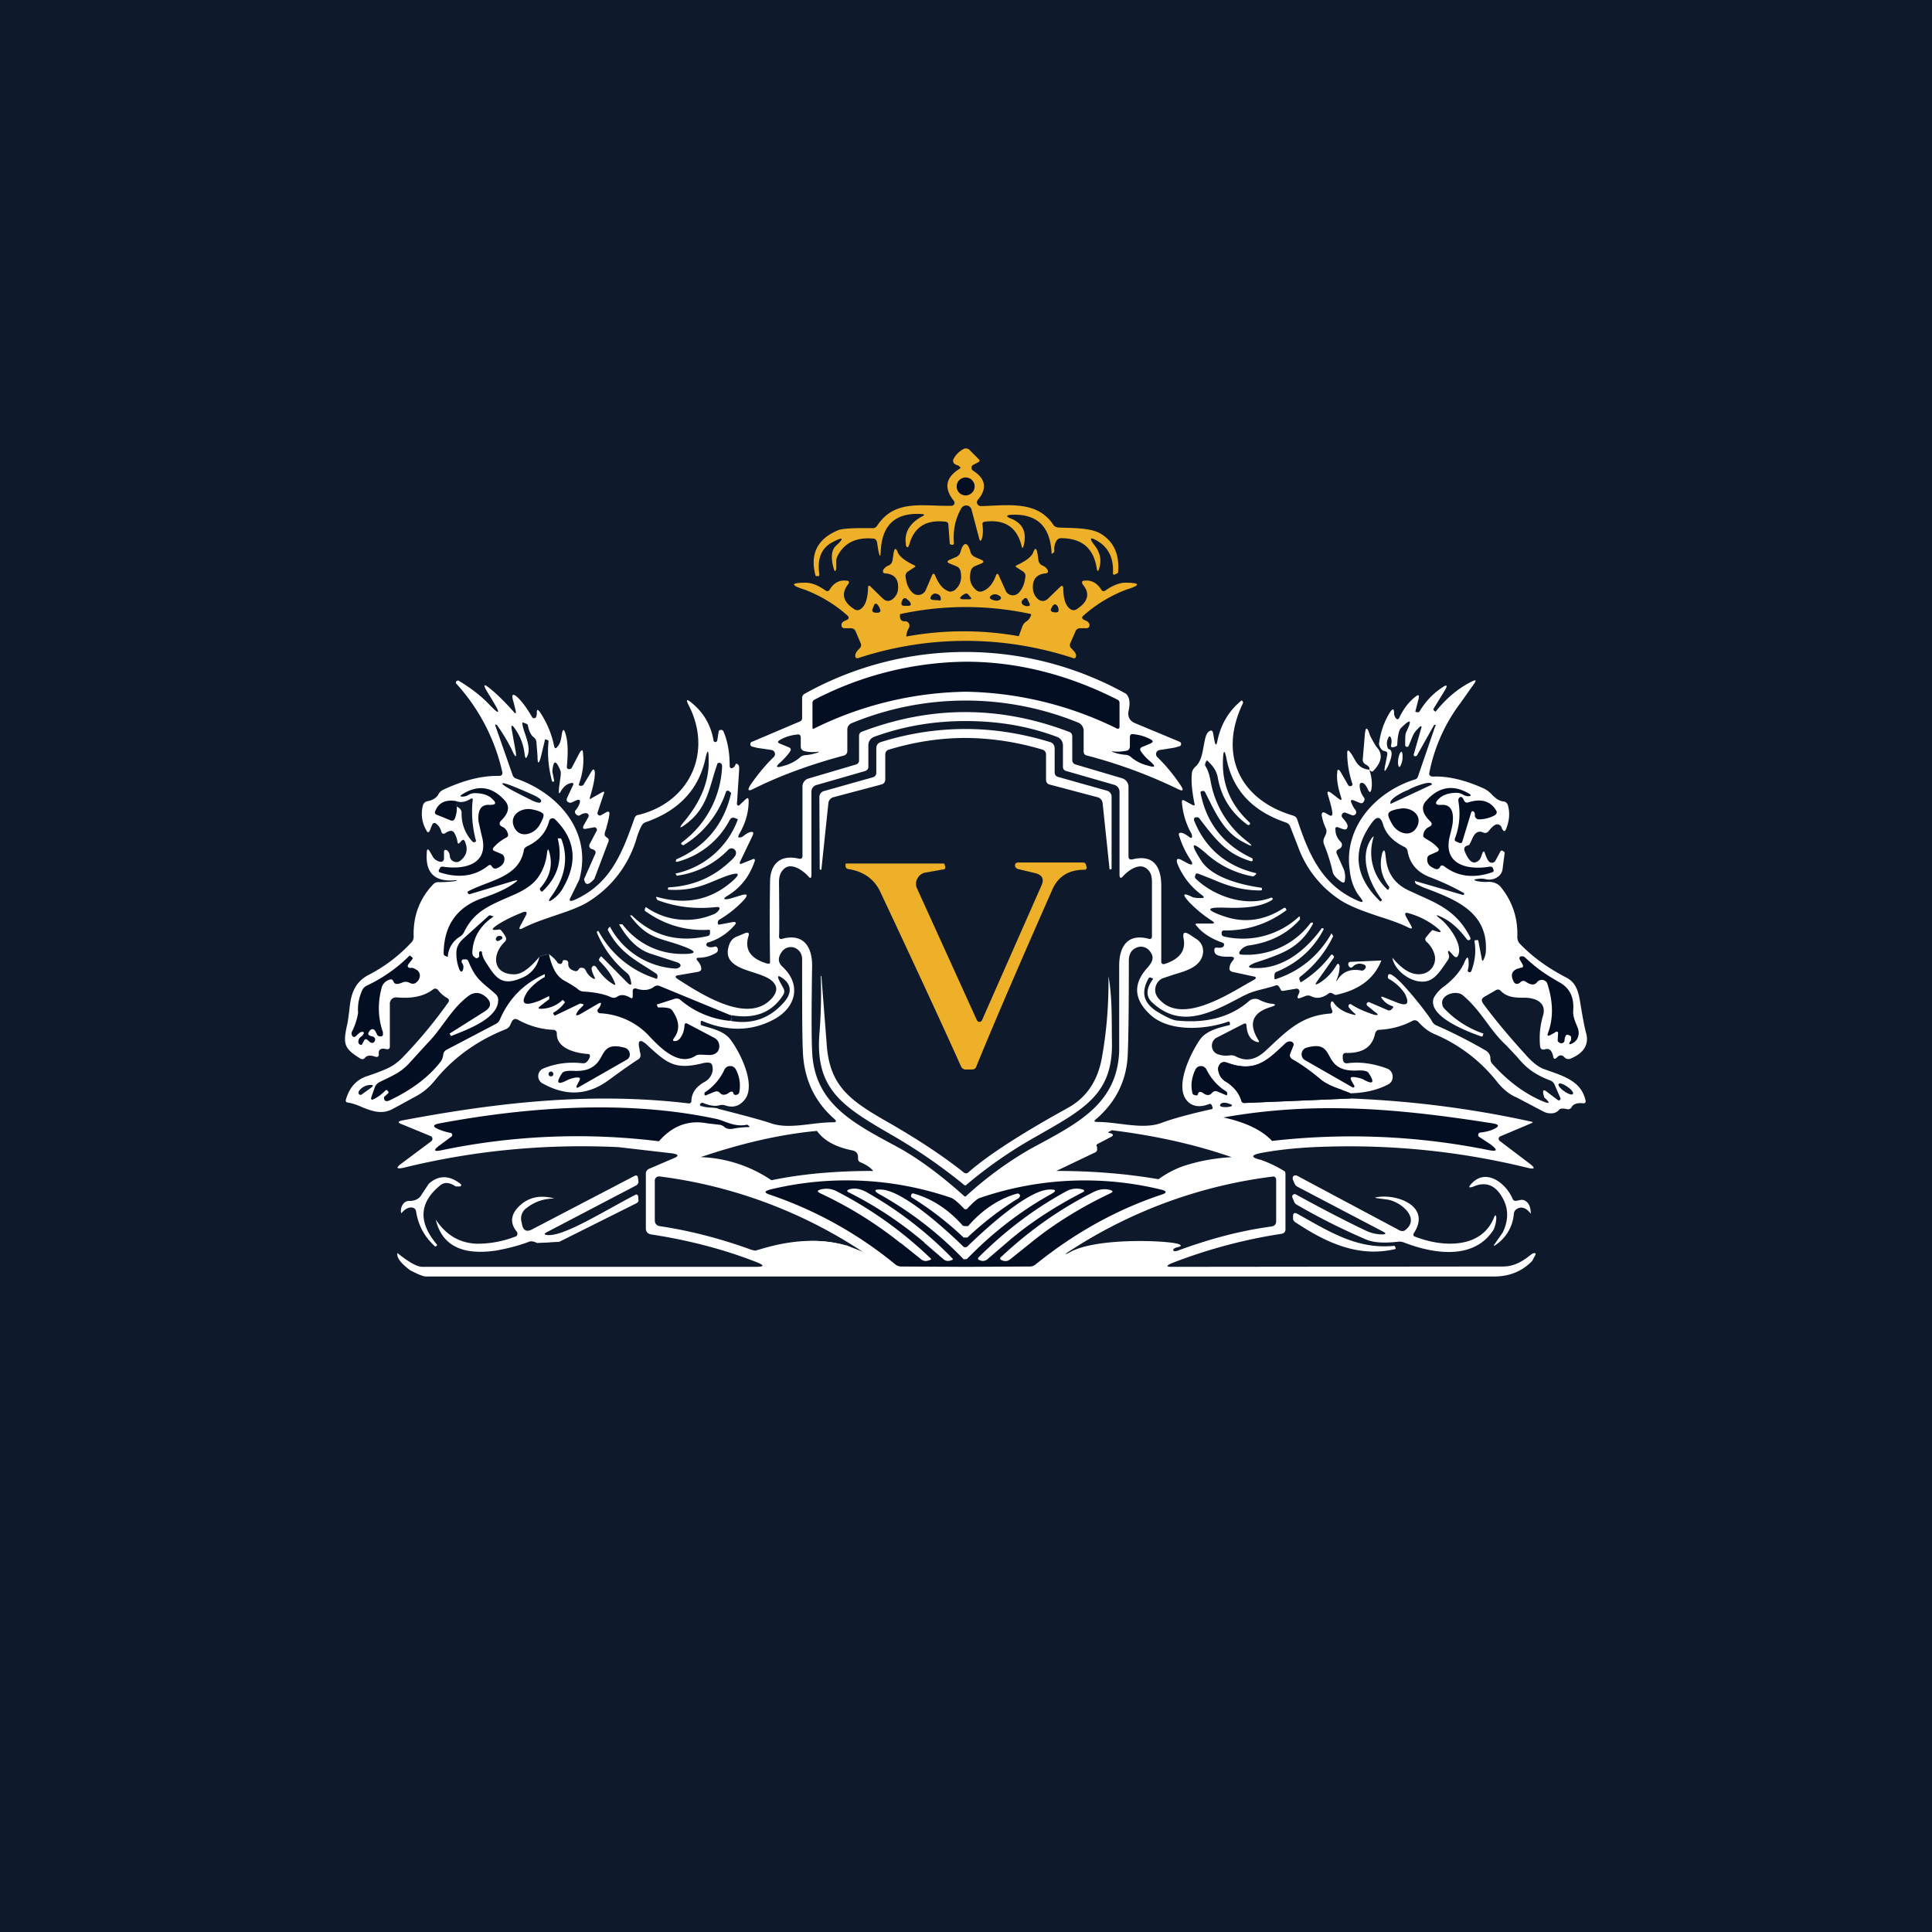 <!-- by Wealthyhood --><svg width="56" height="56" viewBox="0 0 56 56" xmlns="http://www.w3.org/2000/svg"><path fill="#0E192C" d="M0 0h56v56H0z"/><path d="M38.88 31.58a2 2 0 0 1-.56-.26c-.3-.25-.58-.46-.87-.62-.06-.04-.08-.1-.05-.17l.08-.2c.03-.07.01-.1-.05-.13a.13.13 0 0 0-.06-.01c-.03 0-.07.02-.12.06l-.06.06c-.48.45-.83.77-1.6.5-.15-.06-.24 0-.28.14 0 .03 0 .08.02.15.03.1.1.2.2.25.24.16.39.34.45.55.01.05.05.08.1.07l3.07-.13c1.76.07 3.5.29 5.23.67.06.01.06.03 0 .05l-.9.38a.08.08 0 0 0-.04.06.08.08 0 0 0 .03.07l.87.66c.17.13.15.17-.06.12-1.92-.47-3.9-.68-5.93-.61-.66.02-1.26.08-1.8.18-.3.06-.3.13 0 .2a3.51 3.51 0 0 1 .7.34l.01.07v1.6c0 .07-.03.11-.1.13a15 15 0 0 0-3.21.86c-.15.07-.15.1.02.1l9.6-.01c.28 0 .51-.12.71-.27l.13-.1c.1-.04.13-.01.07.08l-.07.13c-.29.3-.66.45-1.1.45H12.35c-.08 0-.23-.06-.46-.18-.27-.2-.4-.37-.37-.5.32.26.57.4.72.4h9.65c.27 0 .28-.04.03-.14-.92-.36-1.94-.63-3.05-.8-.1-.02-.15-.08-.15-.18v-1.58a.15.15 0 0 1 .09-.14l.7-.3c.18-.07.17-.12-.03-.15l-1.56-.18c-2.12-.1-4.2.1-6.23.6-.2.04-.22 0-.06-.12l.87-.65a.09.09 0 0 0 .02-.12.08.08 0 0 0-.04-.03l-.85-.35c-.1-.04-.1-.07.01-.1 2.8-.53 5.5-.83 8.3-.5.06.01.1-.01.1-.07.01-.24.14-.42.4-.56.17-.1.26-.3.2-.48-.02-.07-.11-.09-.28-.05-.8.2-1.03-.01-1.57-.5l-.03-.03c-.21-.19-.29-.14-.22.13v.04c.03.09.05.18-.03.24-.16.1-.45.3-.87.61-.6.44-1.23.47-1.9.1a.24.24 0 0 1 .01-.44c.34-.14.72-.2 1.14-.15.03 0 .06 0 .09-.02.06-.03.2-.24.06-.25-.33-.02-.91-.15-.9-.59 0-.07-.04-.11-.11-.11a2.3 2.3 0 0 1-1.03-.3c-.07-.03-.12-.01-.16.05l-.06.13a.25.25 0 0 1-.14.11c-.82.33-1.5.82-2.03 1.47-.16.2-.35.36-.56.47l-.66.36c-.33.18-.62.06-.9-.05a1.65 1.65 0 0 0-.39-.13c-.07 0-.09-.04-.07-.1.1-.33.28-.54.56-.65l.29-.1c.34-.13.54-.2.81-.48.5-.52.93-1.05 1.3-1.57.04-.06.03-.1-.04-.14a.83.83 0 0 1-.25-.22c-.04-.05-.1-.06-.15-.02-.26.2-.61.27-1.05.23a.18.18 0 0 0-.2.18v1.23c0 .08-.03.1-.1.09-.16-.04-.24.01-.22.15 0 .06-.03.09-.1.07-.14-.05-.25-.04-.3.03-.04.05-.09.05-.14.02-.47-.29-.5-.42-.38-.97.03-.12.04-.25.06-.38.04-.4.09-.82.56-1.07.47-.24.89-.56 1.25-.95.04-.04.06-.1.06-.16-.02-.59.17-1.1.56-1.51a.2.2 0 0 1 .17-.07c.18 0 .36-.01.53-.04-.03-.01-.04-.02-.02-.02-.61.07-.9-.19-.86-.78 0-.14.04-.14.1-.03l.08.14c.05.1.32.24.32.03v-.17c0-.07.03-.08.09-.05.04.03.07.08.08.16 0 .15.19.23.3.14.19-.15.23-.33.14-.55-.03-.07-.07-.07-.11-.02a.33.33 0 0 1-.04.04c-.04.05-.06.04-.07-.02a.7.7 0 0 0-.1-.27c-.07-.09-.16-.03-.23 0l-.02.02c-.06.03-.1.02-.12-.05a.4.4 0 0 0-.13-.21c-.06-.06-.11-.04-.14.03l-.06.15c-.03.07-.07.07-.1 0a.94.94 0 0 1-.1-.73.17.17 0 0 1 .15-.12c.14-.03.25-.1.3-.2a.3.3 0 0 1 .14-.13c.6-.28 1.13-.41 1.61-.4.08 0 .11-.04.1-.11a5.64 5.64 0 0 0-1.33-2.56c-.03-.03-.02-.06.01-.08.03-.02.05-.02.07 0 .33.2.64.43.9.71.26.27.3.24.11-.07a5.1 5.1 0 0 0-.15-.25c-.2-.32-.17-.35.12-.1.14.12.34.31.58.58.08.1.1.08.07-.04l-.06-.24c-.07-.22-.01-.25.15-.09.12.12.25.3.39.54.02.05.1.05.12 0a.27.27 0 0 0 .02-.12c0-.1.02-.11.09-.02.2.3.34.63.41.98.02.08.05.09.1.02.06-.06.1-.17.12-.33.03-.2.07-.2.12-.01.06.2.07.51.03.93 0 .08.1.08.14.03l.23-.44c.06-.1.1-.1.1.03.03.28-.01.57-.12.88-.02.06.1.06.13.02l.24-.4c.05-.07.08-.06.09.03.01.13-.03.37-.14.73-.02.05 0 .06.04.03l.3-.17c.07-.04.09-.02.06.04l-.18.54c-.02.06.05.11.1.08l.14-.08c.08-.05.12-.02.1.07-.01.1-.05.25-.1.43-.03.07-.04.13-.03.16 0 .02.03.04.05.06.06.03.08.08.05.14l-.39 1.03a.1.1 0 0 1-.01.03c-.17.2-.27.2-.3.01l.32-.72c.03-.06.01-.1-.04-.13a.18.18 0 0 0-.06-.02.1.1 0 0 1-.06-.14l.2-.38a.07.07 0 0 0 0-.08.08.08 0 0 0-.07-.03l-.22.04c-.1.02-.12-.01-.08-.1l.13-.23c.03-.06.01-.1-.05-.12-.05 0-.1 0-.19.06a.08.08 0 0 1-.08 0 .15.15 0 0 1-.05-.05c-.02-.03-.02-.06 0-.09.07-.08.1-.15.12-.2.03-.1 0-.13-.1-.09l-.13.06a.11.11 0 0 1-.1-.01.08.08 0 0 1-.04-.04c-.01-.03 0-.07.02-.11l.15-.32c.04-.07.02-.1-.06-.08-.12.03-.2.1-.28.23-.05.09-.07.08-.06-.02 0-.1.02-.18.03-.27.02-.14.04-.26.01-.31-.13-.32-.2-.3-.23.03l.05.26c0 .02 0 .03-.02.04-.02 0-.03 0-.04-.02-.1-.38-.14-.76-.1-1.15 0-.02-.01-.03-.03-.04l-.06-.02h-.01l-.12.5c-.06.23-.1.23-.1-.02l-.03-.38a.2.2 0 0 0-.08-.16c-.08-.06-.14-.18-.17-.35a.06.06 0 0 0-.04-.04l-.08-.03c-.03-.02-.04 0-.04.02.01.09.04.19.08.3.07.21.15.46.07.63-.04.1-.06.09-.08-.01-.03-.3-.13-.56-.3-.79-.07-.1-.1-.08-.08.03l.1.56c.06.3.02.3-.1.03-.11-.22-.25-.46-.43-.71l-.05-.01.01.04.5 1.43c.02.05.06.09.11.1 1.27.45 2.2 1.58 1.82 2.93l-.24.49c-.07.12-.04.15.09.1 1.04-.46 1.38-1.32 1.75-2.37.02-.06.06-.1.12-.1 1.52-.38 2.15-1.86 1.44-3.2-.07-.14-.04-.16.07-.07.36.28.58.65.66 1.1a.06.06 0 0 0 .05.06.06.06 0 0 0 .06-.05l.04-.25a.06.06 0 0 1 .04-.05c.05-.01.08 0 .1.04.12.28.18.61.18.99 0 .07.04.1.1.06a.13.13 0 0 0 .06-.07c.02-.05.04-.06.08-.02.04.03.04.1.03.22l-.06.93.01.02a.04.04 0 0 0 .07 0l.16-.15c.07-.07.1-.06.1.04 0 .32-.09.64-.27.95-.05.09-.04.12.04.1.03 0 .07-.03.12-.07a.64.64 0 0 1 .12-.07c.12-.04.15-.01.1.1l-.35.73c-.04.08-.01.1.07.06l.3-.12c.03-.02.06.02.05.05-.15.44-.4.77-.77 1-.17.1-.15.14.04.1l.3-.09c.22-.07.25-.03.1.14-.2.21-.43.4-.72.57 0 .01-.02.02-.02.05a.1.1 0 0 0 0 .06l.01.02h.03l.37-.07c.12-.02.14.02.06.1-.2.23-.46.4-.76.49-.01 0-.02 0-.03.02a.06.06 0 0 0 0 .08c.05.04.12.05.22.02.1-.03.13.12.06.17a.96.96 0 0 1-.5.15c-.09 0-.1.03-.05.09s.09.12.1.18c.02.08 0 .12-.09.14l-.58.1c-.08.01-.09.05-.02.1.79.51 2.07 1.31 2.74.57.15-.17.17-.32.06-.45-.1-.14-.34-.22-.58-.3-.45-.14-.92-.3-.7-.84a.36.36 0 0 1 .2-.2l.24-.1c.1-.04.14-.01.1.1-.11.38.07.64.55.78.06.01.09 0 .08-.07a76.9 76.9 0 0 1 0-2.29c0-.53.3-.81.84-.68.06.01.1-.01.1-.08V22.8a.24.24 0 0 1 .16-.23l1.39-.41c.06-.02.09-.06.09-.12v-.71c0-.06.03-.1.08-.12 2-.76 4-.76 6 0 .07.02.1.07.1.14v.68a.13.13 0 0 0 .1.13l1.35.4a.26.26 0 0 1 .18.25v2.01c0 .08.04.1.11.09.63-.16.85.23.84.81v2.15c0 .06.04.09.1.07.43-.14.61-.38.55-.72-.04-.2.02-.23.19-.12l.18.12a.41.41 0 0 1 .19.4c-.05.4-.48.52-.85.63l-.33.11c-.2.1-.27.36-.14.54.58.79 1.81.07 2.55-.36l.23-.13c.1-.05.09-.1-.01-.11l-.6-.13c-.06-.02-.1-.06-.08-.13a.33.33 0 0 1 .08-.18c.08-.09.06-.13-.07-.13-.29.01-.44-.04-.45-.16-.01-.08.02-.12.1-.1.12.01.18-.02.18-.09a.05.05 0 0 0-.03-.05c-.34-.12-.6-.28-.77-.5-.05-.04-.03-.06.03-.06h.4c.1 0 .1-.03.02-.08a3.68 3.68 0 0 1-.65-.53c-.23-.25-.2-.3.1-.15a1 1 0 0 0 .25.02c.07 0 .08-.02.03-.07a2.1 2.1 0 0 1-.73-.92c-.05-.14 0-.18.12-.11l.15.08c.17.09.2.05.1-.1a2.64 2.64 0 0 1-.32-.68c-.03-.07 0-.1.07-.09.05.01.13.05.22.12.06.05.09.03.08-.04a.22.22 0 0 0-.04-.1 2.2 2.2 0 0 1-.25-.85c-.01-.07.01-.1.08-.06l.22.12c.06.03.08.01.06-.05-.07-.35-.1-.65-.07-.89.01-.06.04-.1.08-.15.18-.14.22-.4.26-.62.04-.2.06-.37.17-.43.05-.03.09-.01.1.05l.04.22c.03.16.06.16.09 0 .1-.47.33-.86.7-1.16.04.03.05.06.03.1-.7 1.46-.1 2.78 1.46 3.24.06.02.1.05.12.11.34 1.03.72 1.9 1.74 2.35.18.08.2.05.08-.1-.17-.21-.27-.48-.3-.8-.17-1.24.77-2.26 1.9-2.61.02 0 .04-.02.05-.03a.13.13 0 0 0 .03-.05l.5-1.46.02-.04h-.05l-.5.89a.08.08 0 0 1-.06.02c-.03-.01-.04-.03-.03-.06l.22-.77a.02.02 0 0 0-.04-.03l-.08.08a.6.6 0 0 0-.13.19l-.12.29c-.02.05-.1.03-.1-.02 0-.2 0-.33.03-.38.18-.37.13-.4-.16-.11-.05.06-.09.22-.1.48 0 .02-.01.03-.03.04-.04.02-.17.07-.15-.03a.37.37 0 0 0 0-.21c-.03-.06-.06-.06-.08 0a.34.34 0 0 0 0 .32c.13.02.13.19-.01.5-.1.19-.12.18-.08-.03l.06-.3c.01-.06-.01-.1-.08-.11-.07-.01-.13-.08-.16-.2.04-.33.14-.63.31-.91.09-.14.13-.13.13.04 0 .06.09.23.15.1.12-.25.27-.45.46-.6.1-.08.12-.06.1.05l-.09.35a.03.03 0 0 0 0 .03c.03.02.1.02.11 0 .18-.3.4-.53.66-.7.14-.1.17-.07.08.08l-.32.52c-.02.03-.01.05.01.07l.04.03c.32-.4.68-.7 1.08-.89.09-.04.1-.02.05.06l-.41.58a4.91 4.91 0 0 0-.9 2.02c-.02.06.03.11.1.11.44-.02.94.1 1.49.35.1.05.18.12.24.19.09.08.17.16.31.18.07 0 .12.05.14.12.06.22.04.45-.06.69-.03.06-.06.07-.1 0a.2.2 0 0 1-.02-.04.14.14 0 0 0-.09-.1c-.07-.03-.17.03-.29.19-.04.05-.1.07-.16.04-.14-.06-.24 0-.32.19-.05.11-.08.17-.1.18-.12.02-.16.09-.1.21.1.23.2.32.31.28a.23.23 0 0 0 .14-.13l.06-.16c.01-.02.05-.02.05 0 .06.18.11.28.17.3.06.02.12 0 .15-.06l.13-.24c.02-.05.06-.06.1-.02.03.01.04.04.03.07l-.06.46c-.04.22-.3.33-.5.27a.6.6 0 0 0-.24 0c-.1.01-.1.03 0 .06.11.02.22.03.34.02.13 0 .27.05.35.15.34.42.5.9.48 1.45 0 .07.02.13.06.18.38.4.83.72 1.35.99.32.16.37.45.43.83.06.36.11.62.15.77.1.34-.06.6-.46.76-.06.02-.12 0-.16-.04-.07-.08-.15-.08-.22 0-.06.06-.1.05-.11-.03-.04-.18-.12-.25-.25-.2-.08.01-.12-.01-.13-.1-.03-.3 0-.6.09-.9.1-.38-.25-.5-.54-.5-.24 0-.5 0-.69-.2-.04-.04-.09-.05-.14-.02l-.33.19c-.09.05-.1.11-.04.2.33.45.74.94 1.23 1.48.2.23.39.37.54.42l.14.05c.48.17.95.33 1.06.87a.06.06 0 0 1-.01.05.07.07 0 0 1-.06.02c-.17-.02-.28.02-.33.1a.12.12 0 0 1-.14.07c-.13-.03-.2-.02-.23.02a.29.29 0 0 1-.2.1.47.47 0 0 1-.27-.06l-.76-.4c-.2-.08-.4-.24-.58-.47a4.56 4.56 0 0 0-1.81-1.37c-.2-.09-.32-.2-.47-.36-.05-.04-.1-.05-.16-.02-.28.15-.6.24-.96.26-.06 0-.1.04-.12.1-.08.4-.36.58-.84.57-.07 0-.1.03-.1.1 0 .09 0 .21.13.2.35-.05.74 0 1.15.15.2.07.23.36.04.46-.3.16-.67.25-1.1.26l-.26-.1Zm1.48-3.82c.3.36.58.52.86.47a.45.45 0 0 0 .37-.52.76.76 0 0 0-.24-.41c-.05-.05-.05-.1 0-.15.1-.13.17-.2.18-.19.28.1.3.07.07-.11a2.3 2.3 0 0 0-.77-.38c-.1-.03-.12 0-.08.09l.15.27c.05.09.02.1-.07.06-.23-.12-.53-.22-.84-.32-.42-.14-.86-.29-1.17-.5a3.1 3.1 0 0 1-1.2-1.54l-.23-.59a.2.2 0 0 0-.12-.1c-.97-.33-1.54-.94-1.72-1.85-.05-.26-.09-.26-.1 0-.04.72.21 1.33.77 1.85.02.02.02.04 0 .06-.02.02-.04.02-.07 0-.46-.34-.75-.79-.85-1.35-.04-.22-.14-.34-.29-.49-.02-.02-.04-.02-.05.01l-.03.07v.05c.07.1.12.24.16.45a2.8 2.8 0 0 0 1 1.7c.26.2.24.23-.05.07-.52-.27-.76-.74-1.06-1.35l-.05-.1c-.02-.03-.04-.04-.08-.03-.04 0-.06.02-.05.06.17.87.67 1.5 1.48 1.88.02 0 .03.03.03.06s-.03.04-.06.03c-.7-.21-1.02-.63-1.48-1.23a.11.11 0 0 0-.05-.04h-.07a.07.07 0 0 0-.04.04v.05c.32.8.92 1.32 1.8 1.53v.03l-.05.04a.06.06 0 0 1-.06.02 2.75 2.75 0 0 1-1.27-.6c-.49-.44-.56-.39-.21.15.3.47 1.1.69 1.73.78.02 0 .03.01.03.04 0 .02 0 .04-.04.04-.63 0-1.06-.18-1.46-.35l-.36-.14h-.05l-.02.04c-.02.05-.02.09.02.12.5.48 1.43.83 2.17.54a.04.04 0 0 1 .05.04l-.01.02c-.38.25-1 .24-1.35.23-.58-.02-.6.06-.05.25.59.2 1.16.13 1.73-.24.03-.01.04-.01.06.01l.02.05c-.54.4-1.14.6-1.82.59-.03 0-.05.02-.06.05v.07c.02.03.05.06.09.06a2.4 2.4 0 0 0 2.14-.57c.02-.02.03-.02.04 0V26.65c-.36.41-.85.66-1.45.75a.39.39 0 0 0-.29.17c-.04.06-.02.1.05.1a2.3 2.3 0 0 0 2-.92l.04-.01c.03 0 .03.02.02.05-.36.66-.85.83-1.38 1.02l-.3.1c-.23.1-.22.15.02.15.8.02 1.46-.52 1.91-1.14.01-.02.03-.02.05-.01.02 0 .02.02.01.04-.3.57-.76.97-1.36 1.22-.04.02-.06.05-.06.1v.08c0 .03.01.04.04.03.7-.23 1.23-.67 1.6-1.3 0-.03.02-.03.03 0l.03.05v.01c-.22.46-.54.85-.95 1.17a.08.08 0 0 0-.03.05l.01.05.03.06h.01c.34-.21.63-.47.86-.78.03-.03.05-.03.07 0l.03.04-.01.03-.48.68c-.07.1-.06.12.05.06.2-.12.37-.29.5-.51.05-.08.08-.07.1.02a1.05 1.05 0 0 1-.1.42h.02c.15-.26.39-.36.7-.3a.1.1 0 0 0 .1-.03l.03-.04c.02-.05 0-.08-.04-.1-.13-.05-.24-.03-.33.06a.06.06 0 0 1-.1 0 .1.1 0 0 1-.03-.06c0-.05.01-.07.06-.08l.9-.04c-.21.53-.65.86-1.33 1l-.03-.01a.32.32 0 0 0-.1-.05.07.07 0 0 0-.06.01c-.18.14-.36.17-.53.08a.2.2 0 0 0-.15 0l-.13.05c-.1.04-.12.01-.08-.08l.03-.07c.02-.06-.03-.13-.1-.11l-.36.06c-.04 0-.07 0-.08-.04l-.01-.02c-.03-.05-.06-.12-.13-.1-.09.04-.2.06-.3.09-.2.05-.42.1-.6.2l-.03.01c-.94.5-1.82.98-2.66.19-.18-.17-.17-.4.03-.67v-.02l-.06-.02c-.03-.02-.05 0-.07.02-.22.4-.15.7.23.95.26.16.45.25.58.27.87.09 1.57-.1 2.1-.56a.27.27 0 0 1 .32-.03c.1.05.2.08.3.1.18.01.18.05.01.1-.53.16-.65.48-.36.95.04.06.03.08-.04.06-.18-.05-.28-.2-.3-.47 0-.06-.03-.08-.09-.05l-.78.4c-.18.1-.18.38.02.47a.7.7 0 0 0 .37.04.3.3 0 0 1 .17.03c.3.16.58.1.86-.16l.13-.12c.53-.5.95-.9 1.73-.96.07 0 .1-.04.07-.1-.04-.1-.05-.16-.04-.18.01-.09.05-.1.1-.02.11.15.3.27.56.33.07.02.08 0 .03-.04a1.2 1.2 0 0 1-.17-.18c-.01-.03 0-.05.01-.07l.03-.02.03.01c.2.13.42.22.66.3.14.03.15 0 .03-.08l-.22-.18a.06.06 0 0 1 .06-.1l.56.24.06-.01.06-.06c.02-.03.02-.05-.02-.06a.55.55 0 0 1-.28-.2c-.06-.07-.04-.09.05-.05l.35.14c.32.13.4.05.25-.25a1.34 1.34 0 0 0-.47-.43.06.06 0 0 1-.02-.06c0-.43 1.22 1.16 1.27 1.28.03.06.07.1.13.13.48.21.95.45 1.4.71.12.06.17.15.17.25 0 .06.02.12.06.16.43.48.9.84 1.43 1.07.24.1.26.07.07-.1l-.03-.12c-.01-.1.02-.11.1-.05l.33.25a.05.05 0 0 0 .07-.06l-.17-.39a.21.21 0 0 0-.12-.12c-.55-.21-.75-.43-.98-.7l-.3-.32c-.23-.21-.4-.44-.57-.67-.2-.27-.41-.55-.7-.79-.2-.15-.66 0-.58.29 0 .04.03.07.05.1a2.82 2.82 0 0 0 1.14.73l-.02.05c0 .03-.02.04-.05.03-.46-.16-1.57-.6-1.37-1.12a.99.99 0 0 1 .3-.33c.29-.22.47-.45.57-.66.1-.24.14-.23.14.03 0 .01 0 .07-.03.18l.01.02c.02.02.04.02.05.02.03 0 .04-.02.05-.04.1-.27.14-.55.09-.85 0-.02 0-.04.04-.04h.05c.01 0 .02 0 .02.02l.1.52c.01.07.03.08.06.01a.64.64 0 0 0 .06-.27c.04-1.13-.94-1.48-1.82-1.81a32.3 32.3 0 0 1-.21-.1l-.03-.06c0-.02 0-.03.02-.02l1.37.4h.03l.01-.05a7.25 7.25 0 0 0-.98-.46c-.38-.14-.6-.4-.66-.76a.16.16 0 0 0-.09-.12c-.33-.16-.54-.38-.62-.65-.07-.24-.18-.25-.32-.06-.59.8-.51 1.57.23 2.28.01.01.03 0 .04-.01.02-.02.02-.03 0-.05-.36-.48-.67-1.26-.26-1.79.03-.03.04-.03.03.01a1.46 1.46 0 0 0 .4 1.5.03.03 0 0 0 .04 0l.02-.06v-.01c-.24-.31-.3-.64-.2-1 .04-.08.06-.08.08.01l.02.15c.04.43.25.74.64.93l.37.17c.56.25 1.08.49 1.44 1.21v.05c-.04.03-.07.03-.1 0-.23-.31-.47-.52-.72-.64-.2-.1-.2-.07-.03.06.2.16.63.7.5 1.03-.03.08-.07.08-.13.03l-.1-.11c-.06-.06-.08-.05-.06.03l.02.06c.01.04 0 .08-.02.12l-.11.16c-.14.2-.26.37-.45.45-.4.15-.98-.23-1.06-.65Z" fill="#FEFEFE"/><path d="M26.72 14.9c-.75-.05-1.15.3-1.19 1.06-.01.2-.03.2-.07 0l-.04-.25c-.02-.06-.05-.1-.12-.1-.49-.04-.83.13-1.02.5a.35.35 0 0 0-.04.19v.18c-.02.1-.05.1-.08-.02-.08-.3-.06-.51.06-.63.26-.24.23-.28-.08-.12-.33.17-.46.48-.39.94 0 .03 0 .05-.04.05h-.05l-.02-.01c-.17-.63.05-1.07.65-1.32.12-.05.45-.07 1-.06.06 0 .1-.02.14-.08.51-.77 1.32-.55 2.15-.57a.09.09 0 0 0 .08-.05.09.09 0 0 0-.01-.09c-.3-.37-.24-.68.16-.93.03-.01.04-.04.01-.06l-.05-.04a.2.2 0 0 1-.06-.02.17.17 0 0 1-.06-.04.12.12 0 0 1-.02-.05.1.1 0 0 1 0-.06.7.7 0 0 1 .27-.29c.08-.05.16-.04.22.03l.24.24c.05.04.04.08-.01.1l-.15.08a.09.09 0 0 0-.04.08.1.1 0 0 0 .04.08c.37.23.42.52.15.84a.11.11 0 0 0-.02.13.12.12 0 0 0 .1.06c.78-.02 1.63-.17 2.1.54.03.05.08.07.14.08.29.02.9-.01 1.22.17.39.23.56.6.52 1.12 0 .02-.01.04-.03.04l-.06.03c-.04.02-.07 0-.06-.05.02-.42-.13-.73-.45-.92-.22-.13-.25-.08-.08.13.17.22.2.44.13.67-.03.1-.05.09-.07 0-.09-.59-.43-.88-1.04-.88a.15.15 0 0 0-.14.1.45.45 0 0 0-.05.26V16l-.04.03c-.03.03-.04.03-.04-.01-.04-.77-.43-1.13-1.16-1.1-.16.01-.17.05-.02.11.35.14.47.4.37.79-.02.08-.04.08-.06 0-.13-.53-.48-.77-1.05-.7-.06 0-.1.04-.08.1.02.18.01.32-.03.42-.02.05-.04.04-.06 0l-.23-.87a.16.16 0 0 0-.23-.1.16.16 0 0 0-.07.07c-.17.3-.24.63-.21.99 0 .05-.02.07-.07.06l-.05-.02-.04-.55c0-.07-.04-.1-.1-.1-.55-.06-.89.16-1.03.65-.03.1-.06.12-.1.05l-.01-.12c-.02-.3.14-.55.49-.74.07-.03.06-.05-.02-.06Z" fill="#EDB028"/><path d="M27.99 14.36c.14 0 .26-.12.26-.26a.26.26 0 0 0-.26-.26.26.26 0 0 0-.26.26c0 .14.11.26.26.26Z" fill="#040E23"/><path d="M27.99 15.77c.05 0 .1.08.14.23.02.07.07.12.14.15l.16.07c.1.04.1.08 0 .12l-.17.07a.2.2 0 0 0-.12.14c-.06.23-.01.41.15.55.06.05.12.06.18.04.17-.06.3-.2.39-.44.03-.09.07-.09.1 0l.18.4a.23.23 0 0 0 .3.14.24.24 0 0 0 .1-.07c.1-.11.16-.26.18-.45a.15.15 0 0 0-.06-.15l-.2-.13c-.03-.02-.03-.03 0-.05.28-.13.43-.25.48-.36.06-.16.1-.16.13 0l.03.21c.01.07.05.12.11.15.08.03.13.08.16.14.02.05 0 .08-.06.09-.26.02-.39.17-.37.45.01.12.06.22.15.3.1.07.2.07.3-.03l.33-.32c.06-.06.09-.05.1.03 0 .33.08.54.23.62a.16.16 0 0 0 .17-.02c.32-.21.38-.45.17-.7-.05-.08-.03-.12.05-.12.2-.02.36.07.48.26.03.05.08.06.13.02.2-.14.4-.22.57-.22.44 0 .45.07.03.2a4 4 0 0 0-1.23.74c-.08.06-.07.11.03.15.08.03.12.07.13.13 0 .07-.03.1-.1.1h-.17a.14.14 0 0 0-.14.1l-.15.34a.13.13 0 0 0 .04.15c.08.08.13.14.13.2 0 .07-.04.1-.1.07a9.97 9.97 0 0 0-6.2 0c-.07.02-.1 0-.1-.07 0-.06.04-.12.12-.2a.13.13 0 0 0 .04-.15l-.15-.35a.14.14 0 0 0-.14-.09h-.17c-.07 0-.1-.03-.1-.1 0-.06.05-.1.13-.13.1-.04.1-.09.03-.15a4 4 0 0 0-1.23-.74c-.42-.13-.4-.2.03-.2.18 0 .37.08.57.22.05.04.1.03.13-.02.12-.2.28-.28.48-.26.08 0 .1.04.05.11-.2.26-.15.5.17.71a.16.16 0 0 0 .17.02c.15-.08.23-.29.24-.62 0-.08.03-.1.09-.03l.33.32c.1.1.2.1.3.02a.4.4 0 0 0 .15-.29c.02-.28-.1-.43-.37-.45-.06 0-.08-.04-.06-.1.03-.05.08-.1.16-.13.06-.03.1-.08.11-.15l.03-.2c.03-.17.07-.17.13-.01.05.1.2.23.48.36.03.02.03.03 0 .05l-.2.13a.15.15 0 0 0-.06.15c.02.19.08.34.19.45a.24.24 0 0 0 .39-.06l.18-.42c.03-.08.07-.08.1 0 .1.24.22.39.39.45.06.02.12 0 .18-.04.16-.14.21-.32.16-.55a.2.2 0 0 0-.13-.14l-.17-.07c-.1-.04-.1-.08 0-.12l.16-.07a.22.22 0 0 0 .14-.15c.04-.15.09-.23.15-.23Z" fill="#EDB028"/><path d="m27.22 17.4-.17-.01c-.09-.01-.1-.05-.05-.13a.22.22 0 0 1 .07-.05.1.1 0 0 1 .07 0c.1.02.13.08.13.16a.04.04 0 0 1-.04.04h-.01ZM28.1 17.37h-.17c-.11 0-.13-.03-.05-.1a.3.3 0 0 1 .1-.06c.03-.02.07 0 .1.04l.05.06c.04.04.02.06-.03.06ZM28.73 17.37a.07.07 0 0 1-.04-.05.06.06 0 0 1 .03-.05c.08-.06.16-.06.25 0 .06.04.06.08 0 .12-.05.03-.13.03-.24-.02ZM26.36 17.56h-.14c-.09 0-.11-.04-.08-.13l.02-.04a.08.08 0 0 1 .05-.05.08.08 0 0 1 .07.02c.08.06.12.11.12.16 0 .01 0 .02-.02.03h-.02ZM29.63 17.4l.05-.04.02-.02a.06.06 0 0 1 .08.03l.05.1c.04.07.02.1-.05.1a.21.21 0 0 1-.15-.06l-.01-.02a.07.07 0 0 1 .01-.08ZM25.34 17.53a.05.05 0 0 1 .03-.03h.04c.05.05.08.1.1.16.03.05 0 .08-.05.1h-.08c-.09-.01-.12-.05-.08-.13l.04-.1ZM30.53 17.54l.03-.02h.04c.06.04.09.1.08.18 0 .03-.02.05-.06.05h-.05c-.1-.01-.13-.05-.1-.11a.35.35 0 0 1 .06-.1ZM29.89 17.8a.32.32 0 0 1-.15.22.28.28 0 0 0-.1.12l-.11.3a9.16 9.16 0 0 0-3.26.01c0-.07.02-.15.07-.24a.14.14 0 0 0-.01-.16c-.03-.03-.07-.05-.11-.04-.07 0-.11-.03-.13-.1a.3.3 0 0 1 0-.11 8.92 8.92 0 0 1 3.8 0Z" fill="#0E192C"/><path d="m34.05 21.67-.44.07a.12.12 0 0 0-.07.2c.28.27.5.55.7.85.07.12.05.15-.08.09-.82-.4-1.7-.73-2.65-.98-.07-.01-.1-.06-.1-.12v-.6a.26.26 0 0 0-.17-.24 8.65 8.65 0 0 0-6.55.02.2.2 0 0 0-.13.19v.63a.13.13 0 0 1-.1.12c-.97.26-1.85.58-2.63.97-.14.07-.17.04-.09-.1.2-.29.42-.57.69-.83a.12.12 0 0 0-.06-.2l-.41-.06-.16-.04c-.07-.02-.07-.12 0-.14l1.39-.59a.1.1 0 0 0 .06-.1v-.58c0-.06.03-.1.09-.13a9.56 9.56 0 0 1 9.3.01c.1.1.12.25.08.46-.05.2.02.33.2.4l1.27.53c.06.02.06.11 0 .13l-.14.04Z" fill="#FEFEFE"/><path d="M28 19.18c1.48 0 2.95.37 4.39 1.1a.1.1 0 0 1 .06.1v.7a.05.05 0 0 1-.03.04.05.05 0 0 1-.04 0A10.27 10.27 0 0 0 28 20.05a10.26 10.26 0 0 0-4.43 1.08.05.05 0 0 1-.02-.04v-.71a.1.1 0 0 1 .06-.1 9.72 9.72 0 0 1 4.4-1.1Z" fill="#040E23"/><path d="M27.99 20.9c.95 0 1.83.15 2.65.46a.26.26 0 0 1 .17.25v.62c0 .06.03.1.1.12l1.39.4a.21.21 0 0 1 .15.2v2.4c0 .11.04.12.1.05.18-.2.5-.4.7-.21.1.08.14.2.14.38v1.57c0 .06-.03.09-.1.07-.6-.16-.85.22-.85.78v2.48c-.06 1.57-1.27 2.12-2.57 2.83a10.5 10.5 0 0 0-1.88 1.38h-.03c-.7-.63-1.32-1.08-1.85-1.38-1.3-.71-2.51-1.26-2.57-2.83-.02-.38-.02-1.2 0-2.48 0-.56-.26-.94-.86-.78-.06.02-.1 0-.1-.07.01-.07.01-.6 0-1.57 0-.18.05-.3.14-.38.2-.2.53.02.7.2.07.09.1.07.1-.04v-2.4a.2.2 0 0 1 .16-.2l1.39-.4c.06-.02.1-.06.1-.12v-.62a.26.26 0 0 1 .16-.25c.82-.3 1.7-.46 2.66-.46Z" fill="#0E192C"/><path d="M27.98 21.13c.83 0 1.64.13 2.46.38.09.03.13.1.13.19v.7a.13.13 0 0 0 .1.12l1.42.4a.18.18 0 0 1 .13.18v2.07c0 .02-.02.03-.03.03-.02 0-.03 0-.03-.02l-.2-1.9a.2.2 0 0 0-.14-.17l-1.4-.37c-.07-.02-.1-.07-.1-.15v-.73a.14.14 0 0 0-.1-.13 7.9 7.9 0 0 0-2.23-.34c-.73 0-1.47.11-2.23.34a.14.14 0 0 0-.1.13v.73c0 .08-.04.13-.12.15l-1.39.37a.2.2 0 0 0-.14.18l-.2 1.9c0 .01 0 .02-.02.02s-.03-.01-.03-.03l-.01-2.08a.18.18 0 0 1 .13-.17l1.42-.4a.13.13 0 0 0 .1-.13v-.7c0-.1.04-.16.13-.19a8.15 8.15 0 0 1 2.45-.38ZM39.89 21.64c.2.2.17.44-.08.7-.03.04-.07.03-.12-.03.02-.06-.02-.1-.1-.15a.15.15 0 0 1-.09-.15l.06-.71c.02-.24.07-.24.14-.01.03.08.1.2.19.35Z" fill="#FEFEFE"/><path d="m22.86 21.66-.24-.1c-.09-.03-.09-.07 0-.12.14-.08.3-.13.49-.15.07-.01.1.02.1.1v.25c0 .07.04.11.1.13.12.03.25.04.4.02.04 0 .04 0 0 .02a1.4 1.4 0 0 1-.38.08.26.26 0 0 0-.16.08 1.2 1.2 0 0 1-.46.23c-.22.07-.25.03-.07-.12.1-.1.2-.2.26-.3.04-.05.02-.1-.04-.12Z" fill="#0E192C"/><path d="M33.07 21.78c.07.1.15.19.27.29.17.15.15.19-.07.12a1.17 1.17 0 0 1-.47-.23.26.26 0 0 0-.16-.08 1.36 1.36 0 0 1-.38-.08c-.04-.01-.04-.02 0-.02.15.02.28 0 .4-.02.06-.02.09-.06.09-.13v-.25c0-.08.03-.11.1-.1.19.02.35.07.5.15.08.04.08.08 0 .12l-.24.1c-.06.02-.08.07-.04.13Z" fill="#040E23"/><path d="M39.69 22.31c.07.2.09.4.06.57-.02.1-.06.1-.1 0-.05-.1-.1-.17-.14-.18-.07-.02-.1 0-.1.08a.6.6 0 0 0 .12.33c.03.04.03.08 0 .12a.1.1 0 0 1-.03.04.1.1 0 0 1-.09 0l-.17-.07c-.08-.03-.1 0-.07.07.04.09.07.15.1.18.03.04.04.07.04.1 0 .05-.06.1-.12.08l-.18-.07c-.08-.04-.16.07-.1.14.1.11.16.2.15.26-.01.08-.06.1-.14.07l-.11-.04c-.08-.04-.12-.01-.1.08 0 .12.06.24.15.33.04.04.05.1.02.15a.14.14 0 0 1-.07.06c-.07.03-.09.08-.06.14l.21.47c.03.11.04.21.02.3 0 .06-.04.08-.1.04-.15-.1-.23-.2-.25-.28a5.14 5.14 0 0 0-.25-.8.24.24 0 0 1 0-.19c.04-.09.1-.18.05-.28-.06-.13-.1-.26-.12-.38 0-.08.03-.1.1-.07l.12.07c.06.03.09.01.09-.05 0-.07-.04-.25-.13-.54-.03-.1 0-.12.09-.06l.22.17c.08.06.1.05.07-.05-.1-.3-.13-.54-.11-.7 0-.11.04-.12.1-.02l.22.38c.03.05.14.03.12-.04-.1-.3-.15-.6-.15-.9 0-.08.03-.09.08-.02.16.18.17.47.56.51ZM40.53 22c-.02.12 0 .22.03.23.03 0 .07-.1.09-.21.01-.13 0-.23-.03-.23s-.07.09-.09.2Z" fill="#FEFEFE"/><path d="M15.91 27.66a.85.85 0 0 0-.28.08c-.27.32-.5.49-.7.5-.65.02-.69-.57-.3-.94.05-.05.05-.1.02-.16-.09-.14-.14-.2-.17-.2-.25.04-.26 0-.05-.14.2-.13.45-.25.73-.36.1-.03.13 0 .08.1l-.15.28c-.06.11-.04.14.07.08.59-.3 1.35-.45 1.84-.73a3.22 3.22 0 0 0 1.44-1.83c.05-.17.1-.3.15-.39.03-.06.07-.1.13-.12.95-.33 1.52-.94 1.72-1.81.07-.32.1-.31.1.01.02.61-.23 1.22-.74 1.82-.12.15-.1.17.05.06.67-.48.7-1.08.94-1.76 0-.02.01-.03.02-.03l.04-.01c.03 0 .06.02.07.05a.1.1 0 0 1 .01.06 2.88 2.88 0 0 1-1.17 2.2c-.02.03-.02.04 0 .06l.05.02a2.85 2.85 0 0 0 1.24-1.57l.03-.01h.03c.01 0 .02 0 .03.02l.05.04V23c-.21.9-.74 1.54-1.59 1.91l-.01.04c0 .03 0 .03.04.03a2.4 2.4 0 0 0 1.52-1.21c.04-.07.09-.08.15-.06l.07.03c.01 0 .02.01.01.03a2.47 2.47 0 0 1-1.8 1.55l.03.05c0 .01.01.02.03.01a2.54 2.54 0 0 0 1.47-.75.13.13 0 0 1 .22.06c.01.03 0 .07-.01.1a.66.66 0 0 1-.14.16c-.5.48-1.09.73-1.79.77-.02 0-.03.01-.03.04 0 .02 0 .03.03.03.78.04 1.13-.2 1.67-.4.39-.13.43-.07.11.2-.6.5-1.3.64-2.12.41-.03-.01-.04 0-.02.04l.02.04.01.01c.53.2 1.1.27 1.72.2.08 0 .1.03.05.1-.04.05-.1.1-.17.12a2.02 2.02 0 0 1-1.94-.22l-.03.06v.05c.56.4 1.17.59 1.86.55.02 0 .03.01.03.03v.07a.08.08 0 0 1-.06.08c-.86.2-1.6 0-2.21-.6h-.04v.02c.5.67.85.63 1.48.86.48.17.47.25-.02.24a2.16 2.16 0 0 1-1.69-.86h-.06c-.03 0-.04 0-.02.03.26.44.56.72.92.83l.77.25c.08.04.1.09.05.13-.04.04-.1.05-.18.04a2.3 2.3 0 0 1-1.84-1.21l-.04.04-.02.03v.03c.36.68.83.88 1.4 1.26a.1.1 0 0 1 .04.07l-.01.07c-.02.01-.03.02-.05 0a2.85 2.85 0 0 1-1.64-1.35c-.01-.02-.02-.03-.04-.02-.02.01-.02.03-.02.04.19.45.48.85.88 1.18.05.04.08.1.1.2.04.15.01.17-.1.07l-.73-.74c-.02-.02-.04-.02-.05 0l-.04.07.01.04c.2.2.36.4.45.64.03.06.01.07-.04.04-.18-.1-.35-.27-.5-.5-.05-.05-.08-.05-.12 0-.03.04 0 .14.07.29.03.05.02.07-.04.04a.47.47 0 0 1-.21-.23c-.03-.06-.07-.08-.14-.08a.1.1 0 0 0-.07.05c-.03.05-.07.06-.12.04-.12-.03-.18-.1-.18-.2a.09.09 0 0 0-.04-.1.14.14 0 0 0-.07-.01c-.03 0-.04 0-.05.03-.02.08-.06.1-.13.06 0 0-.02 0-.02-.02a.89.89 0 0 0-.25-.24ZM40.31 23.3l-.01-.02c0-.02 0-.04.02-.07a.56.56 0 0 1 .1-.1 1.72 1.72 0 0 1 .39-.21l.07-.04c.15-.07.3-.12.41-.15.12-.03.2-.02.2 0l.02.03-1.2.56ZM15.68 23.24c-.02.05-.13.03-.32-.07-.55-.27-.81-.42-.8-.46.02-.04.31.07.87.32.2.09.28.16.25.2Z" fill="#0E192C"/><path d="M14.14 25.1c-.38.3-.85.36-1.38.19-.04-.01-.05-.04-.04-.07l.03-.05c.01-.04.04-.05.08-.05.64.1 1.37-.07 1.13-.91l-.09-.4c-.03-.34.08-.5.33-.48.17 0 .2-.05.08-.16-.12-.13-.3-.18-.54-.18a.37.37 0 0 0-.16.05.34.34 0 0 1-.18.05c-.07 0-.07-.02-.01-.06.45-.29.86-.24 1.23.16.17.18.13.38-.1.6-.06.07-.05.13.03.17.09.04.14.1.17.2.02.05 0 .1-.05.12a1.3 1.3 0 0 0-.36.28c-.04.05-.03.09.03.11l.19.08c.05.02.08.06.09.12.01.13-.05.22-.2.29-.07.03-.12.02-.16-.04-.03-.06-.07-.06-.12-.02ZM41.74 25.13c-.04.07-.1.08-.17.04-.15-.06-.21-.15-.2-.28 0-.06.04-.1.1-.12l.18-.08c.06-.03.07-.07.03-.11-.1-.12-.23-.2-.37-.28-.05-.03-.07-.07-.05-.13.02-.1.08-.16.16-.2.1-.05.1-.1.03-.17-.23-.22-.27-.43-.1-.6.36-.4.78-.47 1.24-.19.06.04.05.06-.02.07a.33.33 0 0 1-.17-.05.37.37 0 0 0-.17-.05c-.24 0-.42.06-.54.19-.11.11-.08.17.08.16.25-.02.37.14.34.48 0 .07-.03.2-.08.4-.23.85.5 1.02 1.15.91.04 0 .07 0 .09.04l.02.05c.01.04 0 .06-.03.07-.54.19-1.01.13-1.4-.17-.05-.04-.1-.03-.12.02Z" fill="#040E23"/><path d="M13.24 23.38a.23.23 0 0 1-.02-.16c.13.05.27.03.41-.06.06-.03.08-.02.07.04a3.17 3.17 0 0 0 .1 1.18.07.07 0 0 1-.1.02 1.17 1.17 0 0 1-.32-.84c0-.08-.05-.14-.14-.18Z" fill="#0E192C"/><path d="M42.73 23.54c-.04-.04-.07-.04-.09.02l-.25.82c-.01.05-.04.07-.09.05l-.1-.04c-.03-.02-.04-.04-.03-.08.13-.34.17-.7.1-1.1 0-.05.01-.07.04-.1.04-.02.07-.01.1.04l.03.06c.03.05.06.06.11.05.37-.12.64-.05.81.22.04.06.03.1-.03.15a1 1 0 0 1-.46.12.11.11 0 0 1-.09-.04.1.1 0 0 1-.03-.08c0-.04 0-.07-.02-.09ZM13.22 23.22c-.01.05 0 .1.02.16a.8.8 0 0 1-.05.33c-.02.07-.08.1-.15.06l-.37-.15c-.06-.02-.08-.06-.05-.12.1-.24.3-.33.6-.28ZM15.75 23.6c.02.05-.02.16-.12.33-.17.27-.58.38-.73.04-.15-.35.21-.57.52-.51.2.04.3.09.33.14ZM41.08 23.95c-.16.34-.56.22-.72-.05-.1-.17-.14-.28-.11-.33.02-.05.13-.1.33-.13.3-.06.66.17.5.51ZM14.9 25.53l-1.29.39-.03-.01-.03-.04.01-.03c.62-.33 1.46-.4 1.62-1.17 0-.06.04-.11.1-.14.34-.16.55-.4.64-.74a.1.1 0 0 1 .07-.07.1.1 0 0 1 .1.03c.58.57.66 1.22.25 1.95a1 1 0 0 1-.32.37c-.12.08-.14.06-.06-.06.42-.56.52-1.12.32-1.67a.05.05 0 0 0-.05-.04h-.05c-.01.01-.02.01-.01.02.14.6 0 1.1-.45 1.52-.01.01-.03 0-.04-.01l-.03-.04v-.04c.29-.32.38-.67.27-1.06-.03-.09-.04-.09-.06 0-.03.32-.14.59-.31.8-.12.15-.33.3-.62.43-.7.31-1.17.46-1.48 1.1a.33.33 0 0 1-.12.13.73.73 0 0 0-.35.57c0 .02 0 .02-.02.01l-.05-.02a.07.07 0 0 1-.05-.06c0-.82.38-1.36 1.13-1.62.44-.15.75-.3.94-.45.09-.06.08-.08-.02-.05Z" fill="#040E23"/><path d="m28.32 29.58.03.03a.08.08 0 0 0 .08 0l.03-.03 1.73-3.92c.08-.18.02-.3-.18-.35l-.5-.12c-.06-.02-.08-.05-.09-.1 0-.02 0-.04.02-.06 0-.01.01-.02.03-.02l.03-.01h1.88c.06 0 .1.03.1.08l.02.06v.02l-.02.03-.02.02h-.03c-.45 0-.76.19-.93.58-.9 2.04-1.64 3.75-2.2 5.12-.02.06-.06.09-.13.09h-.18c-.06 0-.1-.03-.13-.08-.47-1.05-1.25-2.74-2.34-5.06-.17-.37-.48-.6-.93-.67a.1.1 0 0 1-.05-.02.08.08 0 0 1-.03-.05v-.05c-.01-.03 0-.04.03-.04h2.8c.02 0 .04 0 .04.03l.02.07c0 .04-.01.07-.06.07l-.5.09c-.05 0-.1.03-.14.05a.34.34 0 0 0-.1.11.31.31 0 0 0-.02.3l1.74 3.83Z" fill="#EDB028"/><path d="M15.63 27.74a.85.85 0 0 1 .28-.08c.07.28.17.61.44.76.18.1.31.18.4.25.04.04.09.06.15.07.36.02.63.08.8.16.07.03.13.03.19-.01.1-.07.23-.06.38.03.04.03.07.01.07-.04v-.17a.07.07 0 0 1 .06-.06h.03c.2.07.39.06.53-.05a.16.16 0 0 1 .16-.02l2.04.84c.07.03.07.09 0 .17a2.58 2.58 0 0 1-1.43-.6.17.17 0 0 0-.17-.04l-.5.16c-.02 0-.03.02-.01.04l.02.05h.02c.1 0 .19 0 .28.02.06.01.1.04.13.09.2.3.2.55.05.76-.07.09-.05.12.06.1.07-.02.13-.1.18-.21a.75.75 0 0 0 .05-.23c0-.07.04-.09.1-.05l.76.4a.27.27 0 0 1 .15.24c0 .17-.12.26-.29.26l-.24-.01c-.06 0-.12 0-.17.04-.49.3-1.02-.24-1.38-.63a2.09 2.09 0 0 0-1.38-.61.08.08 0 0 1-.07-.1l.03-.04a.21.21 0 0 0 .05-.08c.04-.08.02-.1-.06-.06l-.46.27c-.2.12-.23.08-.1-.09l.12-.12c.02-.02.02-.04-.02-.05l-.04-.01h-.03l-.73.35-.04-.05c-.01-.02-.01-.03.02-.05a.92.92 0 0 0 .3-.27c.02-.01.02-.02 0-.04l-.03-.03c-.01-.02-.03-.02-.04 0a.92.92 0 0 1-.6.24c-.1 0-.1-.02-.03-.08l.26-.2V28.9c0-.02 0-.03-.02-.02-.17.08-.28.14-.36.16-.37.13-.46.03-.25-.3a1.6 1.6 0 0 1 .5-.42v-.05c.01-.03 0-.04-.03-.02-.59.27-1.01.7-1.27 1.3a.25.25 0 0 1-.12.13l-1.43.75a.18.18 0 0 0-.09.12.5.5 0 0 1-.06.2c-.35.46-.85.84-1.51 1.15-.1.04-.15.01-.15-.1l.13-.12v-.03l-.03-.04c-.02-.02-.04-.02-.06 0-.1.1-.2.18-.32.24-.09.05-.11.02-.08-.07l.1-.28c.03-.06.07-.1.12-.13.36-.18.61-.27.86-.54l.52-.57c.44-.44.69-.99 1.18-1.37.17-.14.34-.14.5-.02l.05.04c.15.15.14.28-.04.4l-1.03.65.03.05c0 .02.02.02.04.01.48-.19 1.35-.51 1.34-1.04a.21.21 0 0 0-.07-.16c-.37-.34-.57-.4-.79-.95-.02-.05-.06-.07-.11-.06a.2.2 0 0 0-.05 0c-.04.02-.05.05-.03.1.05.06.05.13.03.2-.03.07-.06.07-.1 0a1.2 1.2 0 0 1-.09-.52c0-.14.08-.28.22-.4l.72-.65a.06.06 0 0 1 .06 0l.07.02v.01c-.38.26-.59.6-.61 1.04 0 .05.02.1.05.12l.05.04a.08.08 0 0 0 .08-.02.08.08 0 0 0 .02-.07c-.01-.06 0-.1.02-.1.04-.02.06 0 .06.04.01.08.05.18.13.3.26.4.43.68 1.01.43a.83.83 0 0 0 .52-.6Z" fill="#040E23"/><path d="M14.38 27.19c.02-.05.06-.07.13-.06a.06.06 0 0 1 .05.04.05.05 0 0 1-.03.06l-.07.04a.06.06 0 0 1-.07-.01.06.06 0 0 1-.01-.07ZM20.81 32.13c-.15-.04-.3-.01-.48-.07h-.02l-.02-.03V32l.04-.03a.05.05 0 0 1 .05 0c.2.08.35.1.46.07a.32.32 0 0 1 .18 0c.23.08.42.02.57-.17.33-.43-.13-1.36-.42-1.74-.19-.26-.6-.33-.83-.41-.02 0-.03-.02-.03-.04v-.05c0-.04.02-.05.06-.03.72.3 1.4.29 2.02-.03.65-.32.88-1 .29-1.55-.13-.12-.14-.26-.02-.43a.32.32 0 0 1 .37-.12c.15.06.23.2.22.36 0 1.3 0 2.16.02 2.6.02.82.33 1.49.91 2 .08.07.06.1-.03.1-.63 0-1.28.22-1.83.02-.17-.06-.67-.2-1.5-.41ZM34.44 31.94c.15.14.36.16.61.06.03-.01.06 0 .07.03l.03.07c0 .02 0 .04-.03.05-.68.15-1.17.29-1.46.4-.54.2-1.24-.03-1.86-.03-.09 0-.1-.03-.03-.08.59-.51.9-1.15.92-1.92.02-.46.03-1.35.03-2.67 0-.17.06-.3.18-.36a.32.32 0 0 1 .42.07c.16.19.08.33-.07.5-.42.47-.38.92.1 1.36.53.48 1.53.44 2.23.2.04-.02.07 0 .07.04v.05c-.29.07-.7.16-.88.44-.29.43-.75 1.4-.33 1.79Z" fill="#0E192C"/><path d="M11.91 28.05c.06 0 .12.03.18.07a.2.2 0 0 1 .08.15c0 .09-.04.16-.12.22a.16.16 0 0 1-.17 0 .5.5 0 0 0-.05-.02.23.23 0 0 0-.17.01c-.14.06-.22.05-.25-.02s-.07-.09-.13-.06a.33.33 0 0 0-.22.24c-.12.45-.1.88.04 1.28V30a.1.1 0 0 1-.04.04H11a.1.1 0 0 1-.07-.05l-.05-.1c-.04-.07-.1-.08-.16-.02a.2.2 0 0 0-.03.05c-.03.04-.02.07.03.1l.1.03c.05.03.07.07.04.13a.1.1 0 0 1-.06.05l-.06-.01-.07-.06c-.06-.06-.1-.05-.13.03l-.03.05c-.02.06-.05.06-.1.02a.1.1 0 0 1-.02-.09c0-.05.04-.1.1-.14a.24.24 0 0 0 .05-.07.04.04 0 0 0 0-.04l-.01-.01h-.02c-.05-.01-.1.03-.18.11-.05.05-.09.05-.12 0a.1.1 0 0 1-.02-.06c0-.02 0-.04.02-.07a2 2 0 0 0 .17-.53c-.02-.24.03-.47.13-.68a.3.3 0 0 1 .14-.12 4.4 4.4 0 0 0 1.22-.86c.01 0 .03 0 .04.02l.05.04v.03l-.1.13c-.07.08-.05.13.05.14ZM45.07 29.93l-.13.07c-.08.04-.1.02-.07-.06.16-.43.15-.9-.02-1.43a.17.17 0 0 0-.21-.1.17.17 0 0 0-.08.05c-.07.1-.18.1-.33 0-.05-.04-.1-.04-.16.01a.15.15 0 0 1-.06.04c-.06.02-.1 0-.13-.05-.09-.16-.07-.28.04-.35a.25.25 0 0 1 .1-.04l.06-.02c.07 0 .08-.04.05-.1l-.08-.14c-.02-.04-.01-.07.03-.09h.07l.04.02c.36.33.55.47 1.04.75.27.16.4.42.37.8-.01.18.05.3.13.5.07.18.01.37-.15.45-.1.05-.12.03-.06-.06.02-.03.02-.05.02-.07 0-.04 0-.07-.03-.09a.29.29 0 0 0-.05-.02c-.04-.02-.07 0-.08.03a.28.28 0 0 0-.03.11c0 .07-.04.1-.1.1-.03 0-.04-.01-.05-.02-.04-.02-.05-.04-.05-.07l.01-.17c.01-.08-.02-.1-.1-.05Z" fill="#040E23"/><path d="M28.07 33.98c.57-.5 1.53-1.12 2.87-1.86.55-.3.88-.79 1-1.47.13-.72.2-1.51.19-2.36.11.64.09 1.18.1 1.92.03 1.51-.81 1.94-2.21 2.74a12.86 12.86 0 0 0-2.03 1.41c-.01 0-.03 0-.05-.02a15.85 15.85 0 0 0-2.14-1.47c-1.38-.8-2.17-1.3-2.05-2.89a14.79 14.79 0 0 0 .04-1.7v.01c.02 0 .02.01.02.02l.15 1.93c.08 1.28.71 1.68 1.87 2.34.81.47 1.51.93 2.1 1.4.05.04.1.04.14 0Z" fill="#FEFEFE"/><path d="M21.17 29.59c.06-.08.06-.14-.01-.17.7.13 1.21-.06 1.54-.58a.18.18 0 0 0 .01-.19l-.12-.22c-.07-.15-.04-.17.09-.08.28.2.28.46 0 .75-.4.43-.9.6-1.51.49Z" fill="#0E192C"/><path d="M39.13 31.68c.02.05.03.1.02.16l-3.07.13c-.05 0-.09-.02-.1-.07a.98.98 0 0 0-.45-.55.45.45 0 0 1-.2-.25c-.02-.07-.03-.12-.02-.15.04-.15.13-.2.28-.14.8.29 1.15-.08 1.66-.56.05-.04.08-.06.12-.06h.06c.06.03.08.07.05.13l-.08.2c-.03.08-.01.14.05.18.29.16.57.37.87.62.18.15.56.26.81.36ZM16.72 31.23a.88.88 0 0 0-.26.07c-.3.16-.36.1-.17-.19.04-.06.15-.08.35-.07.24.01.43-.03.57-.14.34-.24.2-.72.9-.53a.2.2 0 0 1 .13.27.2.2 0 0 1-.08.08l-1.4.8-.02.01h-.02l-.01-.03v-.02l.08-.15c.04-.08.02-.1-.07-.1Z" fill="#040E23"/><path d="m39.17 31.32.08.14a.04.04 0 0 1 0 .05.04.04 0 0 1-.06 0l-1.38-.79a.2.2 0 0 1 .05-.35c.7-.2.56.28.9.53.14.1.32.14.56.13.2-.01.31.01.35.07.19.29.13.35-.17.18a.93.93 0 0 0-.25-.06c-.1-.01-.12.02-.08.1ZM20.7 31.65l-.24.1c-.02 0-.04 0-.04-.03v-.05l.03-.02c.25-.17.43-.39.55-.65a.18.18 0 0 1 .16-.1.18.18 0 0 1 .17.1 1 1 0 0 1 .1.65.1.1 0 0 1-.02.05.1.1 0 0 1-.05.03c-.05.02-.08 0-.1-.03-.01-.07-.06-.08-.14-.02-.1.07-.19.07-.25 0-.05-.05-.1-.06-.16-.03ZM35.13 31.68c-.07.08-.16.08-.26 0-.08-.05-.13-.04-.15.04 0 .03-.04.04-.09.02a.1.1 0 0 1-.05-.02.1.1 0 0 1-.02-.05c-.05-.22-.02-.44.09-.67a.18.18 0 0 1 .16-.1.18.18 0 0 1 .16.1c.13.26.32.48.58.64l.02.03v.05c0 .02-.01.03-.04.02l-.24-.1a.13.13 0 0 0-.16.04Z" fill="#040E23"/><path d="M15.97 31.2c.04 0 .07-.03.07-.07a.07.07 0 0 0-.07-.07.07.07 0 0 0-.07.07c0 .04.03.07.07.07ZM45.34 31.63c.11.08.23.12.25.08.03-.04-.04-.13-.16-.21-.11-.08-.23-.12-.25-.08-.03.03.04.13.16.21ZM10.74 31.54l-.25.18a.06.06 0 0 1-.1-.04l.01-.05a.42.42 0 0 1 .3-.18c.13-.01.14.02.04.09ZM35.38 32c.05-.05.14-.05.27 0 .09.03.08.06-.01.08a.62.62 0 0 1-.23 0c-.05-.02-.06-.04-.03-.08Z" fill="#0E192C"/><path d="M20.5 32.56c-.53-.1-1 .06-1.4.52a19.24 19.24 0 0 0-6.3.26c-.23.05-.25 0-.06-.14l.35-.26a.06.06 0 0 0-.02-.1 1.78 1.78 0 0 1-.34-.1c-.2-.08-.2-.14.02-.18 2.57-.48 5.44-.68 8-.13.26.05.52.25.91.17l.04.03c.03.02.03.04 0 .04-.16 0-.32.02-.47.05-.1.01-.18 0-.24-.06a.27.27 0 0 0-.15-.06l-.35-.04ZM36.87 33.07c-.29-.31-.76-.54-1.41-.68 2.7-.48 5.13-.25 7.8.17.2.03.21.09.03.17-.1.05-.23.08-.4.1a.06.06 0 0 0-.04.05.06.06 0 0 0 .02.07l.32.21c.24.18.22.23-.07.17-2.05-.41-4.13-.5-6.25-.26Z" fill="#040E23"/><path d="M23.68 32.78c.2.28.53.46 1 .56.14.02.2.1.19.23 0 .06.02.1.07.12.15.06.28.14.37.25-1.06 0-2.04.08-2.95.27a3.88 3.88 0 0 0-2.05-.67c1.18-.4 2.3-.66 3.37-.76ZM32.22 32.76c1.22.15 2.38.4 3.48.78-.49.03-.95.11-1.4.26-.23.08-.47.2-.72.38-.93-.16-1.92-.24-2.96-.24l1.13-.54a.09.09 0 0 0 .05-.1v-.05c-.03-.05-.02-.08.03-.1l.4-.21.02-.02a.04.04 0 0 0-.03-.06.22.22 0 0 0-.06-.02c-.05 0-.05-.02.01-.05a.12.12 0 0 0 .05-.03Z" fill="#0E192C"/><path d="M13.21 34.39c-.18-.12-.32-.13-.44-.04-.62.5-.66 1.07-.1 1.73l-.01.03-.04.02s-.02 0-.04-.03c-.29-.27-.46-.6-.52-.99-.01-.06-.05-.1-.12-.11-.1-.01-.2.04-.31.17a.32.32 0 0 1 .08-.3.2.2 0 0 1 .15-.06c.17 0 .3-.06.37-.2l.2-.3c.28-.25.59-.25.91 0 .04.03.04.05 0 .08h-.13Z" fill="#FEFEFE"/><path d="m16.2 36-.63.03c-.1-.05-.18-.06-.23-.04-.31.12-.64.2-.97.26-.98.14-1.56-.15-1.74-.9.3.45.69.68 1.19.7a3.04 3.04 0 0 0 1.15-.22.1.1 0 0 0 0-.14c-.19-.24-.16-.48.05-.7.27-.28.62-.37 1.05-.25-.3 0-.57.09-.8.27a.37.37 0 0 0-.16.38l.02.09c.03.19.14.24.3.15l2.97-1.55c.05-.02.08 0 .09.04l.01.08c.02.08-.01.14-.08.17l-2.56 1.34c-.1.05-.1.08.02.09.48.03 1.6-.68 2.52-1.16.05-.03.08-.02.1.04v.07c.02.06 0 .1-.06.13L16.2 36Z" fill="#FEFEFE"/><path d="M24.52 36.1c-1.24-.35-2.4.1-2.63.15l-.1-.02c-.9-.33-1.8-.56-2.67-.69a.16.16 0 0 1-.14-.15v-1.17a.12.12 0 0 1 .1-.12h.04A13.83 13.83 0 0 1 25 36.28l-.48-.19ZM31.06 36.27c-.22.12-.23.1-.02-.03a13.88 13.88 0 0 1 5.88-2.14.1.1 0 0 1 .06.05.1.1 0 0 1 .01.04v1.2c0 .1-.04.14-.13.16-.9.12-1.8.36-2.72.7-.16.06-.2-.06 0-.1.12-.03.11-.06-.01-.1-.4-.1-2.29-.17-3.07.22Z" fill="#0E192C"/><path d="m40.21 34.77-.22-.03c-.17-.02-.17-.03 0-.05.58-.06 1.47.3 1 1.04-.04.06-.03.1.04.12.77.3 1.9.36 2.27-.55.04-.1.07-.09.07 0 0 .1-.02.2-.07.33-.56.9-1.73.72-2.59.39a.38.38 0 0 0-.17-.03c-.42.05-.74.03-.96-.07a18.2 18.2 0 0 1-1.99-1 .18.18 0 0 1-.08-.09l-.05-.12a.07.07 0 0 1 .02-.08.07.07 0 0 1 .08-.01c.82.45 1.5.8 2.05 1.06.16.07.31.1.46.1.1 0 .12-.03.02-.08l-2.48-1.3a.2.2 0 0 1-.09-.1l-.05-.12v-.05a.08.08 0 0 1 .06-.06h.05l3 1.6c.06.02.12.02.17-.03.42-.35-.17-.82-.54-.87Z" fill="#FEFEFE"/><path d="M44.37 35.18c-.13-.17-.27-.22-.4-.14a.18.18 0 0 0-.09.14 1.2 1.2 0 0 1-.52.9c-.07.05-.08.04-.03-.03l.23-.33c.17-.36.17-.7-.02-1.02-.2-.35-.47-.45-.8-.32-.17.07-.2.04-.07-.09.42-.43.98.01 1.17.45.02.06.07.08.14.06l.1-.02a.2.2 0 0 1 .12.02c.11.06.17.18.17.38Z" fill="#FEFEFE"/><path d="m27.99 36.72-1.88-.01a.28.28 0 0 1-.17-.07 11.6 11.6 0 0 0-3.62-2.01c-.18-.06-.17-.1 0-.15a9.35 9.35 0 0 1 5.25.24c.08.03.2.13.38.32l.02.01a.12.12 0 0 0 .04 0l.02-.01c.18-.19.3-.3.38-.32a9.35 9.35 0 0 1 5.24-.24c.18.04.18.1.01.15-1.29.43-2.5 1.1-3.63 2.01a.28.28 0 0 1-.16.07l-1.88.01Z" fill="#040E23"/><path d="M26.8 36.02a11 11 0 0 0-2.18-1.45c-.09-.04-.08-.07.01-.1.15-.04.3-.01.46.07a10.99 10.99 0 0 1 2.53 1.95.04.04 0 0 1-.02.03l-.06.02a.2.2 0 0 1-.18-.03l-.57-.49ZM27.99 36.15H28l.03-.01c.46-.45 1.74-1.64 2.38-1.66.21-.01.23.04.04.14-.9.5-1.7 1.13-2.42 1.87l-.05.01h-.05a10.37 10.37 0 0 0-2.43-1.88c-.18-.1-.17-.15.04-.14.64.02 1.92 1.2 2.39 1.66l.02.01h.03ZM29.18 36.02l-.56.48a.2.2 0 0 1-.19.04l-.05-.02a.04.04 0 0 1-.03-.05l.01-.02c.78-.78 1.63-1.42 2.53-1.91a.62.62 0 0 1 .46-.07c.1.02.1.06.01.1-.83.43-1.56.91-2.18 1.45ZM26.1 36.03a11.48 11.48 0 0 0-2.32-1.44c-.1-.05-.1-.08 0-.11a.64.64 0 0 1 .49.06 11.5 11.5 0 0 1 2.72 1.95.04.04 0 0 1-.03.03l-.06.02a.21.21 0 0 1-.19-.03l-.6-.48ZM29.87 36.03l-.6.48a.21.21 0 0 1-.2.03l-.05-.02c-.01 0-.02 0-.02-.02a.04.04 0 0 1-.01-.04l.01-.01c.84-.79 1.74-1.42 2.7-1.9.16-.08.32-.1.47-.06.1.03.1.06.01.1-.88.42-1.65.9-2.31 1.44Z" fill="#FEFEFE"/><path d="M27.98 35.54h.08c.42-.48.89-.79 1.41-.94.05-.01.08 0 .1.06l-.03.06c-.54.33-1.04.72-1.5 1.15h-.11a9.35 9.35 0 0 0-1.5-1.16c-.02-.01-.03-.03-.02-.06 0-.05.04-.07.09-.05.52.15 1 .46 1.41.93l.07.01ZM40.42 36.11l.03.05c.01.03 0 .05-.03.05-1.06.24-1.98-.19-2.87-.78a.14.14 0 0 1-.07-.1v-.07c0-.1.04-.12.12-.08.98.55 1.76 1.04 2.82.93ZM24.52 36.1v.06c0 .06-.02.09-.08.09h-1.57a.16.16 0 0 1-.13-.07 2.58 2.58 0 0 0-.07-.08 3.35 3.35 0 0 1 1.85 0Z" fill="#FEFEFE"/><path d="M16.2 36c0 .02 0 .05.02.09l-.33.08a.5.5 0 0 0-.43-.03.4.4 0 0 0 .11-.1l.63-.04Z" fill="#0E192C"/></svg>
